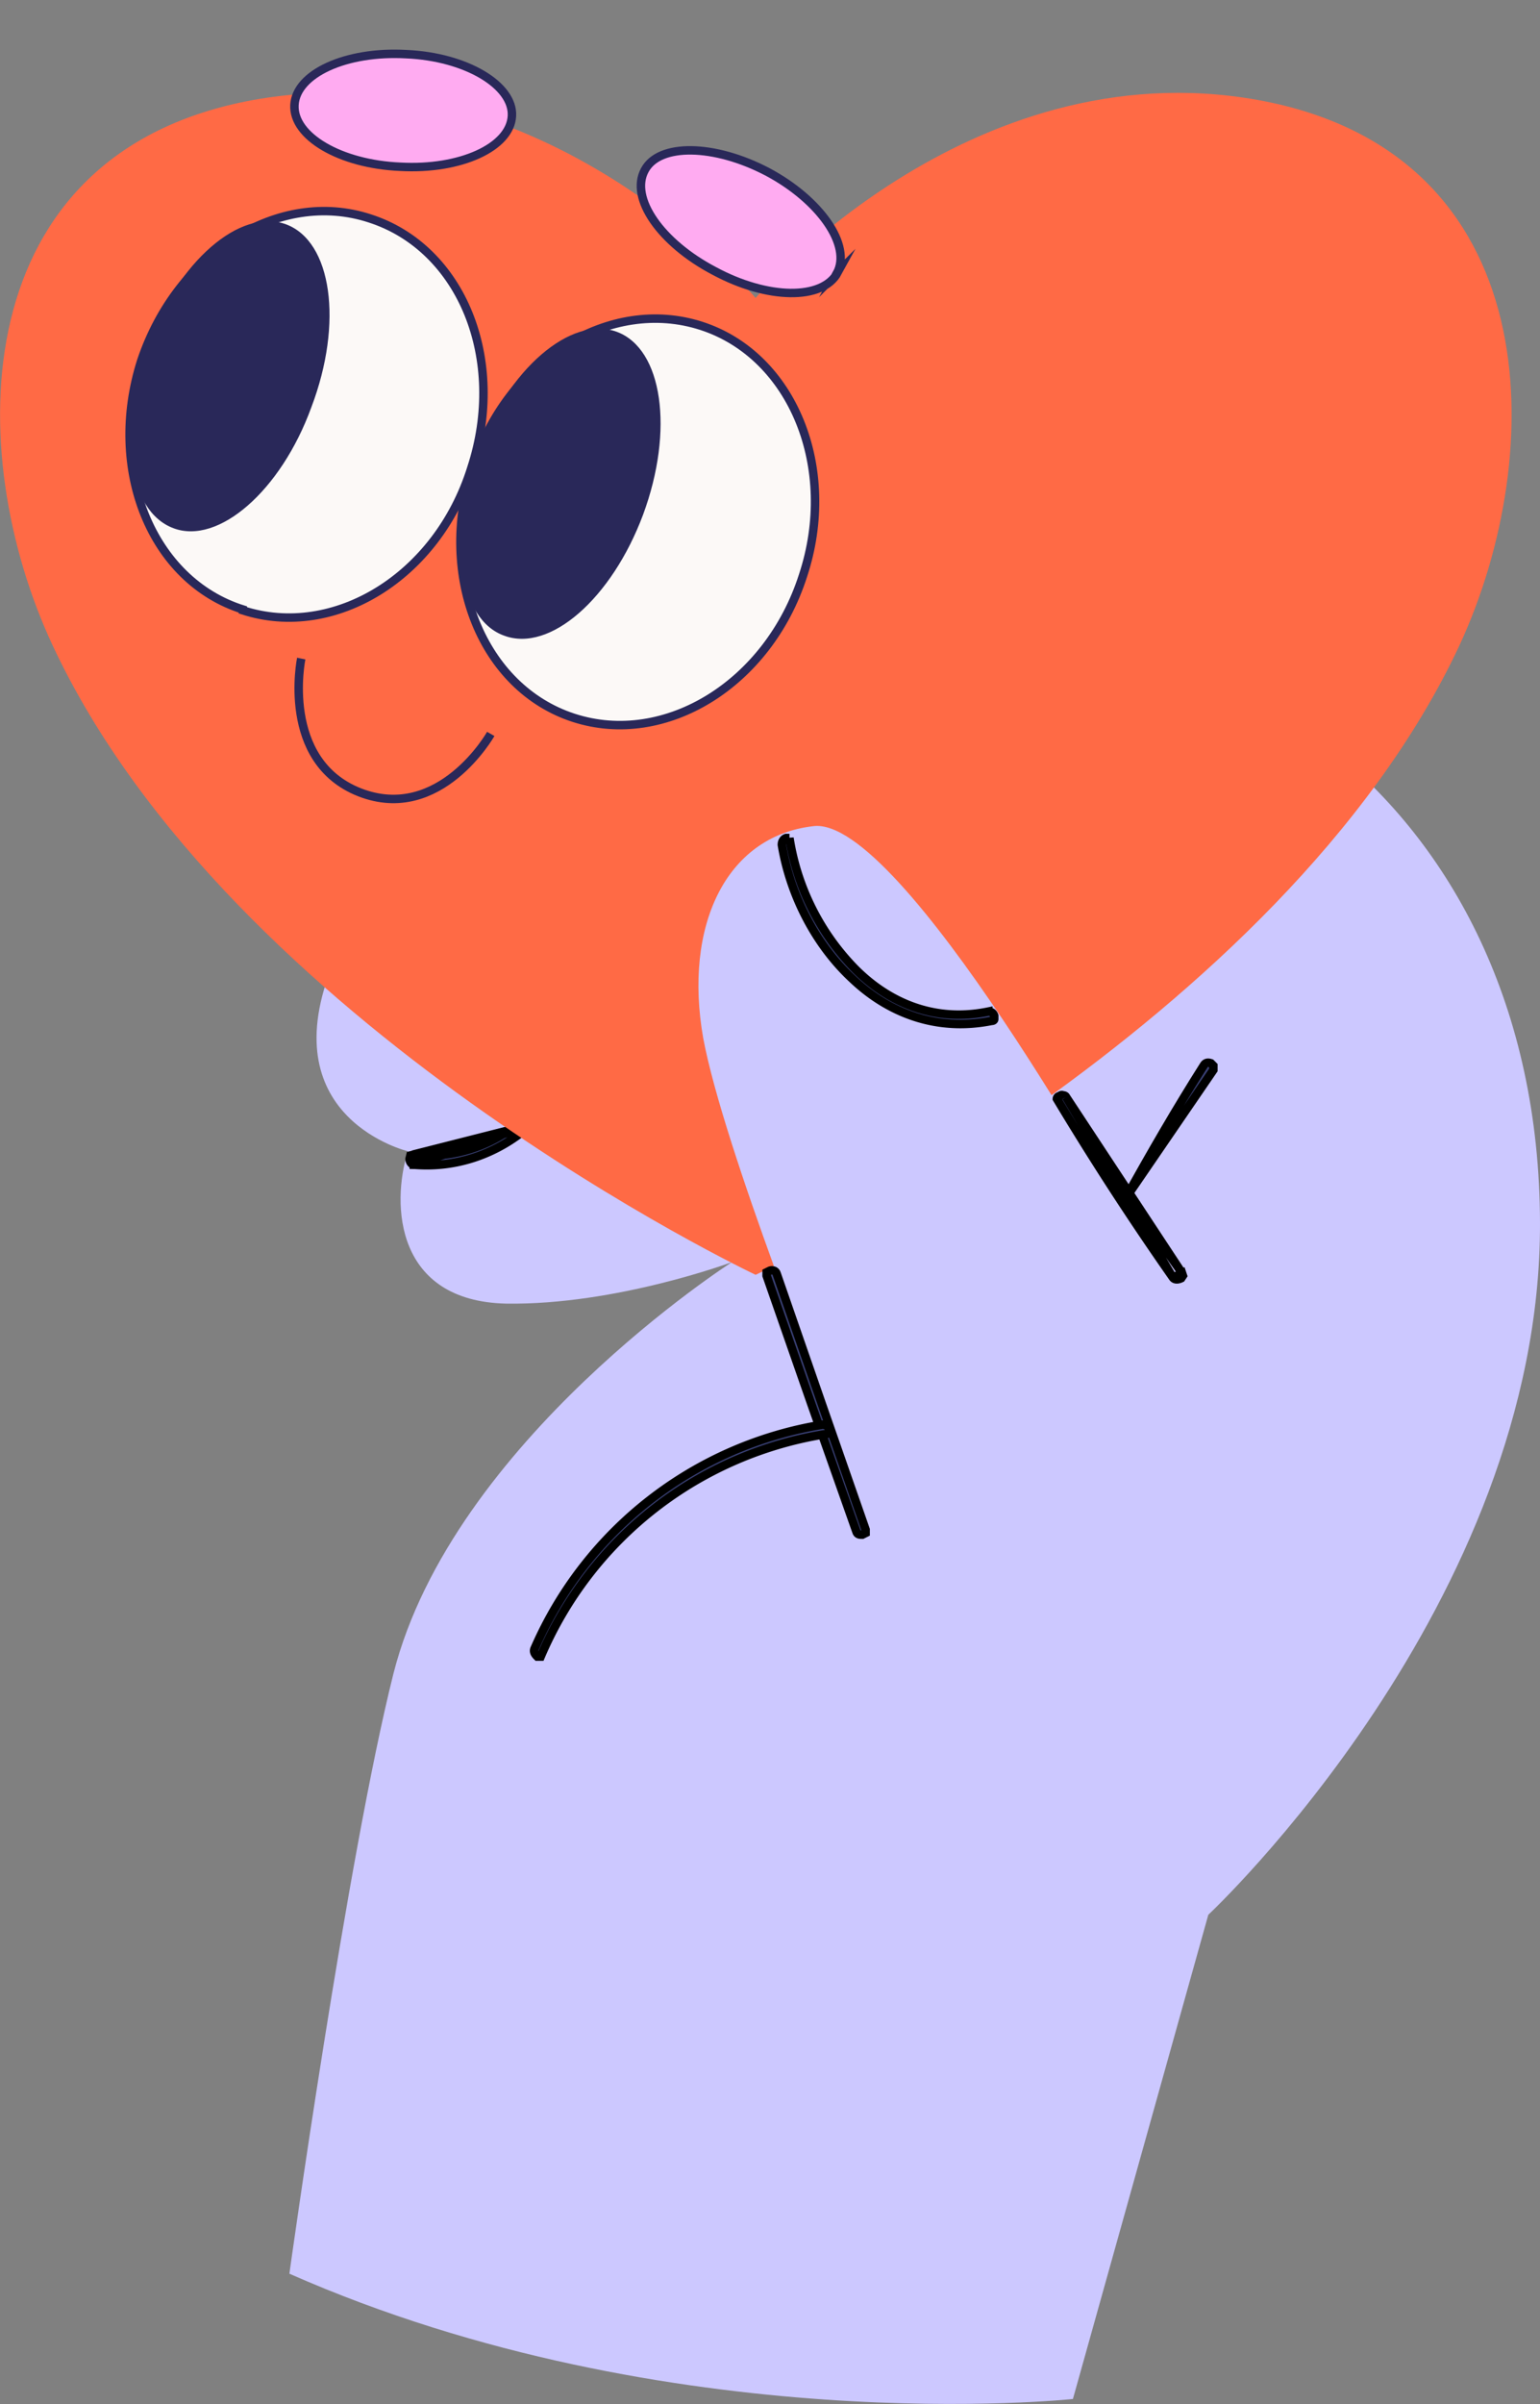 <svg width="182" height="284" fill="none" xmlns="http://www.w3.org/2000/svg"><rect width="100%" height="100%" fill="#808080" stroke="none"/><path d="M34.2 268.6s6.8-49 12.3-70.9c7-27.5 40-48.6 40-48.6s-13.7 5.1-26.7 4.9c-13-.3-13.6-11.6-11.6-18 0 0-15.9-3.8-9.1-21.5C45.8 97 81.6 86 107.5 78c33-10.1 74.4 15.4 74.5 66.5.1 45-39.2 81.7-39.2 81.7l-16 57.2s-47.5 5.1-92.6-14.8Z" fill="#CCC8FF"/><path d="m62.6 133 .2-.4c0-.2 0-.3-.2-.4-.2-.3-.6-.3-.8 0a16.7 16.7 0 0 1-13 4.2l13.8-3.5Zm0 0c-3.8 3.3-8.6 5-13.6 4.6m13.6-4.7L49 137.6m0 0c-.4 0-.6-.4-.6-.7l.1-.4.4-.1v1.2Z" fill="#394075" stroke="#000"/><path d="M148.6 11.8c-34.3-6.1-59.3 23.4-59.3 23.4S64.3 5.7 30 11.8C-4.3 18-4.4 53.5 6.2 76.2c21 45 83.1 74.4 83.1 74.4s62.2-29.4 83.2-74.4C183 53.5 183 18 148.6 11.8Z" fill="#FF6A45"/><path d="M98.1 167s-12.6-31.4-15-44.4c-2.3-13.1 2.6-23.8 13-25 10.4-1.4 37 46.7 37 46.7L98 167Z" fill="#CCC8FF"/><path d="M138.6 150.9c.2.3.6.3 1 .1l.2-.3-.1-.3-1 .5Zm0 0a358.6 358.6 0 0 1-13.7-21.1c0-.1.1-.3.3-.3.1-.1.3-.2.4-.1.1 0 .3 0 .4.2m12.6 21.3L126 129.6m0 0c4.3 7.1 8.9 14 13.7 20.8L126 129.6Z" fill="#394075" stroke="#000"/><path d="M133 141.6v.4c0 .2.1.3.3.4h.4c.1 0 .2 0 .3-.2l.5.2-1.5-.8Zm0 0c3-5.4 6-10.6 9.3-15.8.2-.3.5-.3.8-.2l.3.3v.5L133 141.6ZM101.2 181v-.1l-5.3-15-5.3-15.2v-.4l.4-.2c.3-.1.7 0 .8.4l5.2 15 5.3 15.2v.4l-.4.2c-.3 0-.6 0-.7-.4Z" fill="#394075" stroke="#000"/><path d="M97.7 169.4a44.1 44.1 0 0 0-33.8 26.3h-.4c-.3-.3-.5-.6-.3-1a45 45 0 0 1 34-26.4c.4 0 .7.2.8.6v.4l-.3.1ZM116.8 119.5c.4 0 .6.2.7.5v.4c0 .1-.1.2-.3.2-6.5 1.3-12.2-.9-16.5-5-4.3-4-7.3-9.8-8.3-15.8 0-.4.2-.7.5-.8h.4a28.3 28.3 0 0 0 7.8 15.5c4 4 9.4 6.3 15.7 5Z" fill="#394075" stroke="#000"/><path d="M55.8 55.3c-4.1 12.8 1.2 26 12 29.5s23-4 27.1-16.8c4.2-12.7-1.2-26-12-29.5s-23 4-27 16.8Z" fill="#FCF9F7" stroke="#292859" stroke-miterlimit="10"/><path d="M56.4 53.5c-3.6 10-2.2 19.7 3.2 21.6 5.4 2 12.7-4.4 16.4-14.3 3.7-10 2.3-19.6-3.1-21.6S60 43.6 56.4 53.5Z" fill="#292859"/><path d="M28.7 72c-10.8-3.4-16.1-16.6-12-29.4C21 29.8 33 22.3 43.7 25.8c10.9 3.5 16.2 16.7 12 29.5-4 12.8-16.2 20.3-27 16.8Z" fill="#FCF9F7" stroke="#292859" stroke-miterlimit="10"/><path d="M20.5 62.4c-5.4-2-6.8-11.6-3.1-21.6 3.6-9.9 11-16.3 16.4-14.3 5.4 2 6.8 11.6 3 21.6-3.6 9.9-11 16.3-16.3 14.3Z" fill="#292859"/><path d="M58 86.7s-6 10.6-15.5 6.9c-9.4-3.7-6.9-15.8-6.9-15.8" stroke="#292859" stroke-miterlimit="10"/><path d="M34.8 12.4c-.2 3.7 5.4 7 12.5 7.3 7.1.4 13-2.3 13.2-6 .2-3.6-5.4-7-12.5-7.3-7.1-.4-13 2.3-13.2 6ZM99 32.2c-1.8 3.3-8.3 3.2-14.6-.2-6.3-3.3-10-8.6-8.2-11.9 1.7-3.2 8.2-3.1 14.5.2 6.2 3.3 10 8.7 8.2 12Z" fill="#FFABF1" stroke="#292859" stroke-miterlimit="10"/></svg>